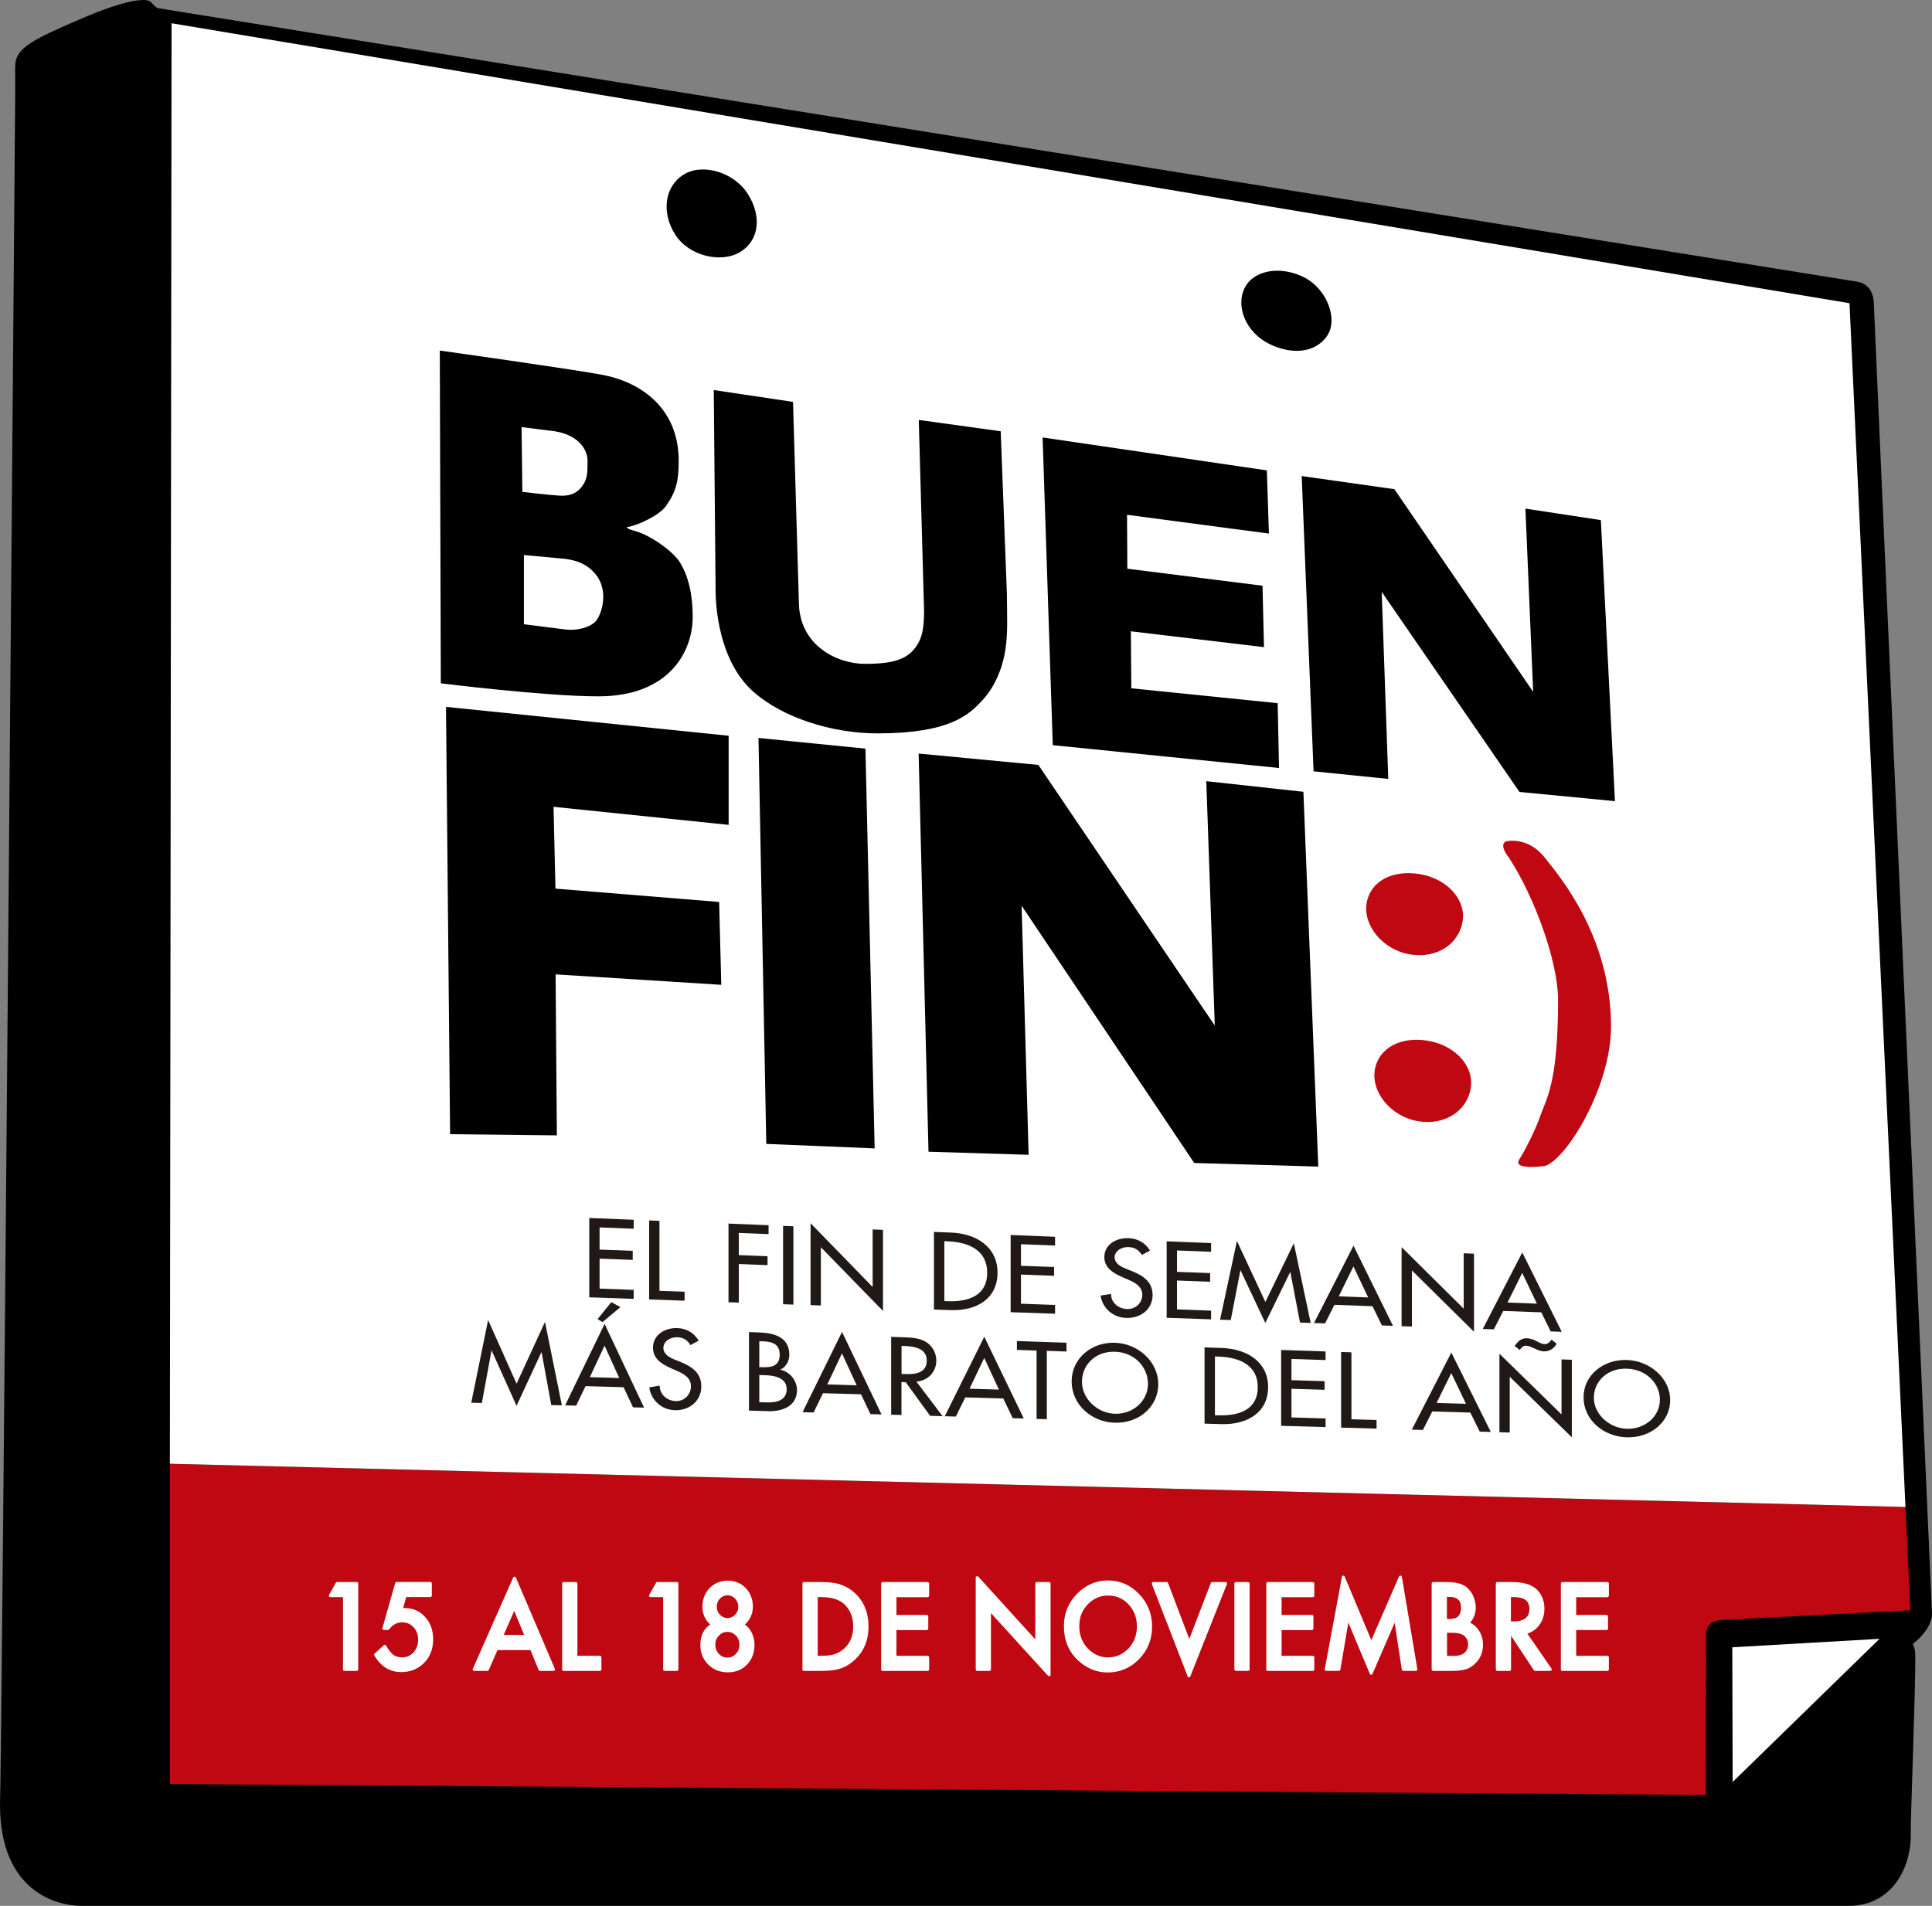 <?xml version="1.0" encoding="UTF-8"?>
<svg id="Capa_2" data-name="Capa 2" xmlns="http://www.w3.org/2000/svg" viewBox="0 0 262.26 258.78">
  <rect x="0" y="0" width="262.26" height="258.78" fill="#808080" stroke="none"/>
  <defs>
    <style>
      .cls-1, .cls-2, .cls-3, .cls-4 {
        stroke-width: 0px;
      }

      .cls-2 {
        fill: #211915;
      }

      .cls-3 {
        fill: #bf0811;
      }

      .cls-4 {
        fill: #fff;
      }
    </style>
  </defs>
  <g id="Capa_1-2" data-name="Capa 1">
    <g>
      <path class="cls-1" d="m21.33,1.09l230.9,37.18s2.03.24,2.13,2.87c.15,4,7.9,177.92,7.9,177.92.04,1.91-2.02,3.75-2.61,4.15,0,0,.33.58.34,1.46.06,4.35-.65,22.18-.61,24.25.1,4.71-2.59,9.86-8.45,9.86H11.06c-3.33,0-11.06-1.92-11.06-13.76C.25,239.79,2.06,13.16,2.06,13.16v-4.17c0-2.47,2.41-3.62,8.78-6.37C13.77,1.35,16.87.23,18.8.04c1.82-.18,1.53.28,2.53,1.05Z"/>
      <path class="cls-3" d="m23.06,198.75l235.6,5.88.66,14.01-25.72,1.33s-1.06.04-1.57.65c-.52.61-.43,1.48-.43,1.48l-.05,21.62-208.49-1.49v-43.46Z"/>
      <polygon class="cls-4" points="235.2 241.96 235.15 223.67 255.14 222.52 235.2 241.96"/>
      <polygon class="cls-4" points="23.29 3.16 23.06 198.75 258.66 204.62 251.06 41.17 23.29 3.16"/>
      <path class="cls-1" d="m180.12,45.65c-1.76,2.47-5.11,2.43-7.88,1.02-3.21-1.63-4.5-5.14-3.29-7.56,1.2-2.42,4.79-3.08,8.02-1.48,3.22,1.6,4.72,5.81,3.15,8.01Z"/>
      <path class="cls-1" d="m101.51,26.33c1.87,2.94,1.62,6.2-.96,7.84-2.58,1.64-7.04.62-8.9-2.33-1.87-2.94-1.47-6.47,1.11-8.11,2.58-1.64,6.89-.35,8.75,2.6Z"/>
      <g>
        <path class="cls-2" d="m79.99,165.38l6.03.24v1.22l-4.63-.18v3.01l4.5.17v1.23l-4.5-.17v4.07l4.63.17v1.22l-6.03-.21v-10.77Z"/>
        <path class="cls-2" d="m89.52,175.27l3.41.12v1.22l-4.81-.17v-10.73l1.4.06v9.5Z"/>
        <path class="cls-2" d="m100.29,167.42v3l3.9.15v1.21l-3.9-.15v5.24l-1.4-.05v-10.68l5.44.22v1.21l-4.04-.16Z"/>
        <path class="cls-2" d="m107.7,177.14l-1.4-.05v-10.64l1.4.06v10.63Z"/>
        <path class="cls-2" d="m110.03,166.09l8.43,8.66v-7.82l1.4.06v11.01l-8.43-8.65v7.91l-1.4-.05v-11.13Z"/>
        <path class="cls-2" d="m126.79,167.27l2.32.09c3.44.14,6.3,1.95,6.3,5.45s-2.8,5.2-6.35,5.08l-2.28-.08v-10.54Zm1.4,9.39l.49.02c2.86.1,5.33-.81,5.33-3.86s-2.47-4.15-5.33-4.27l-.49-.02v8.13Z"/>
        <path class="cls-2" d="m137.19,167.69l6.03.24v1.19l-4.63-.18v2.93l4.5.17v1.19l-4.5-.17v3.96l4.63.17v1.19l-6.03-.21v-10.49Z"/>
        <path class="cls-2" d="m154.99,170.38c-.42-.66-.95-1.02-1.8-1.05-.89-.04-1.88.49-1.88,1.4,0,.82.86,1.28,1.56,1.55l.8.32c1.59.64,2.79,1.5,2.79,3.24,0,1.89-1.58,3.18-3.59,3.11-1.82-.06-3.23-1.36-3.47-3.04l1.42-.22c-.02,1.15.97,2.01,2.17,2.05,1.21.04,2.07-.86,2.07-1.95s-.97-1.64-1.94-2.05l-.77-.33c-1.28-.56-2.44-1.28-2.44-2.73,0-1.69,1.61-2.63,3.31-2.56,1.25.05,2.28.66,2.89,1.69l-1.12.58Z"/>
        <path class="cls-2" d="m158.37,168.55l6.03.24v1.18l-4.63-.18v2.9l4.5.17v1.18l-4.5-.17v3.92l4.63.17v1.18l-6.03-.21v-10.38Z"/>
        <path class="cls-2" d="m168.41,172.46h-.03s-1.31,6.78-1.31,6.78l-1.45-.05,2.29-10.69,3.86,8.28,3.86-7.97,2.29,10.82-1.45-.05-1.31-6.85h-.03s-3.37,6.9-3.37,6.9l-3.37-7.16Z"/>
        <path class="cls-2" d="m181.15,177.16l-1.28,2.53-1.5-.05,5.36-10.5,5.36,10.88-1.5-.05-1.28-2.61-5.15-.19Zm2.58-5.22l-2,4.08,3.99.15-2-4.22Z"/>
        <path class="cls-2" d="m190.26,169.34l8.43,8.35v-7.52l1.4.06v10.6l-8.43-8.33v7.62l-1.4-.05v-10.71Z"/>
        <path class="cls-2" d="m204.06,178l-1.28,2.5-1.5-.05,5.36-10.39,5.36,10.77-1.5-.05-1.28-2.59-5.15-.19Zm2.58-5.17l-2,4.03,3.99.15-2-4.18Z"/>
        <path class="cls-2" d="m66.75,183.38h-.03s-1.31,7.12-1.31,7.12l-1.44-.04,2.29-11.23,3.86,8.65,3.86-8.39,2.29,11.33-1.44-.04-1.31-7.17h-.03s-3.37,7.27-3.37,7.27l-3.37-7.48Z"/>
        <path class="cls-2" d="m79.49,188.2l-1.28,2.66-1.5-.04,5.36-11.06,5.36,11.37-1.5-.04-1.28-2.73-5.15-.15Zm2.58-5.5l-2,4.29,3.99.12-2-4.41Zm2.15-5.22l-2.44,2.04-.66-.41,1.86-2.3,1.24.67Z"/>
        <path class="cls-2" d="m93.73,182.64c-.42-.68-.95-1.04-1.8-1.07-.89-.03-1.88.52-1.88,1.46,0,.84.86,1.31,1.56,1.59l.8.32c1.59.65,2.79,1.52,2.79,3.31,0,1.94-1.58,3.29-3.59,3.23-1.82-.05-3.23-1.37-3.47-3.1l1.41-.24c-.01,1.18.97,2.06,2.17,2.1,1.21.04,2.07-.9,2.07-2.03s-.97-1.68-1.94-2.09l-.77-.34c-1.28-.57-2.44-1.3-2.44-2.79,0-1.74,1.61-2.72,3.31-2.66,1.25.04,2.28.66,2.89,1.71l-1.12.6Z"/>
        <path class="cls-2" d="m101.67,180.87l1.37.05c2.12.07,4.11.66,4.11,3.06,0,.78-.45,1.66-1.21,1.98v.03c1.33.27,2.25,1.52,2.25,2.76,0,2.13-1.92,2.92-3.9,2.86l-2.62-.08v-10.66Zm1.4,4.77h.36c1.33.05,2.41-.17,2.41-1.69s-1.07-1.79-2.38-1.83h-.39s0,3.52,0,3.52Zm0,4.75l1.07.03c1.3.04,2.65-.29,2.65-1.8s-1.61-1.86-2.86-1.89l-.86-.03v3.69Z"/>
        <path class="cls-2" d="m111.72,189.17l-1.28,2.62-1.5-.04,5.36-10.9,5.36,11.2-1.5-.04-1.28-2.69-5.15-.15Zm2.58-5.42l-2,4.23,3.99.12-2-4.35Z"/>
        <path class="cls-2" d="m127.96,192.29l-1.7-.05-3.31-4.56-.58-.02v4.47l-1.4-.04v-10.57l1.7.06c1,.03,2.07.08,2.96.59.94.55,1.47,1.56,1.47,2.56,0,1.51-1.07,2.73-2.7,2.87l3.55,4.69Zm-5.59-5.72h.45c1.43.06,2.98-.14,2.98-1.82s-1.67-1.94-3.05-1.99h-.37s0,3.81,0,3.81Z"/>
        <path class="cls-2" d="m131.03,189.74l-1.28,2.6-1.5-.04,5.36-10.8,5.36,11.1-1.5-.04-1.28-2.67-5.15-.15Zm2.58-5.37l-2,4.19,3.99.12-2-4.31Z"/>
        <path class="cls-2" d="m142.11,192.7l-1.4-.04v-9.28l-2.67-.09v-1.2l6.73.23v1.19l-2.67-.09v9.27Z"/>
        <path class="cls-2" d="m157.23,187.93c0,3.09-2.64,5.34-5.88,5.25-3.25-.09-5.88-2.51-5.88-5.61s2.67-5.36,5.88-5.25c3.22.11,5.88,2.64,5.88,5.61Zm-1.4-.04c0-2.29-1.85-4.27-4.48-4.35-2.64-.09-4.48,1.78-4.48,4.07s2.06,4.28,4.48,4.35c2.43.07,4.48-1.7,4.48-4.07Z"/>
        <path class="cls-2" d="m163.52,182.95l2.32.08c3.44.12,6.3,1.88,6.3,5.31s-2.8,5.13-6.35,5.03l-2.28-.07v-10.36Zm1.4,9.22h.49c2.86.1,5.33-.82,5.33-3.81s-2.47-4.07-5.33-4.16l-.49-.02v7.99Z"/>
        <path class="cls-2" d="m173.91,183.3l6.03.2v1.17l-4.63-.15v2.88l4.5.14v1.17l-4.5-.14v3.89l4.63.14v1.17l-6.03-.17v-10.31Z"/>
        <path class="cls-2" d="m183.45,192.71l3.41.1v1.17l-4.81-.14v-10.27l1.4.05v9.09Z"/>
        <path class="cls-2" d="m194.43,191.64l-1.28,2.52-1.5-.04,5.36-10.47,5.36,10.78-1.5-.04-1.28-2.59-5.15-.15Zm2.58-5.21l-2,4.06,3.99.12-2-4.18Z"/>
        <path class="cls-2" d="m203.54,183.81l8.43,8.24v-7.47l1.4.05v10.53l-8.43-8.22v7.57l-1.4-.04v-10.65Zm2.07-1.06l.04-.07c.4-.51.82-.99,1.61-.97.51.02.94.19,1.33.4.39.2.74.39,1.07.4.43.02.75-.31.95-.61l.7.55c-.34.62-.94,1.07-1.76,1.04-.42-.01-.83-.2-1.24-.39-.39-.17-.77-.36-1.16-.38-.37-.01-.7.31-.85.59l-.7-.56Z"/>
        <path class="cls-2" d="m226.72,190.09c0,2.98-2.64,5.16-5.88,5.07-3.25-.09-5.88-2.43-5.88-5.43s2.67-5.18,5.88-5.07c3.22.11,5.88,2.56,5.88,5.43Zm-1.4-.04c0-2.21-1.85-4.13-4.48-4.21-2.64-.09-4.48,1.71-4.48,3.94s2.06,4.14,4.48,4.22c2.43.07,4.48-1.64,4.48-3.94Z"/>
      </g>
      <polygon class="cls-1" points="60.54 95.98 98.91 99.9 98.91 112 75.14 109.55 75.4 120.66 97.62 122.47 97.91 133.72 75.42 132.3 75.59 154.16 61.1 154 60.54 95.98"/>
      <polygon class="cls-1" points="102.96 100.2 117.48 101.65 118.73 155.93 104.02 155.32 102.96 100.2"/>
      <polygon class="cls-1" points="124.7 102.32 140.95 103.86 164.9 139.25 163.75 106.07 176.93 107.51 178.95 158.4 162.11 157.91 138.68 122.98 139.63 156.8 126.04 156.38 124.7 102.32"/>
      <path class="cls-3" d="m198.54,125.12c-.5,3.03-3.45,5.07-7.13,4.47-3.67-.6-6.39-3.9-5.9-6.93.5-3.03,3.51-4.58,7.19-3.98,3.67.6,6.33,3.41,5.84,6.44Z"/>
      <path class="cls-3" d="m199.65,147.76c-.5,3.04-3.45,5.08-7.13,4.48-3.67-.6-6.39-3.9-5.9-6.94.5-3.04,3.52-4.59,7.19-3.99,3.67.6,6.33,3.41,5.83,6.45Z"/>
      <path class="cls-1" d="m92.33,76.41c-.9-1.5-3.9-3.66-6.08-4.3-.65-.19-.91-.22-1.19-.53,1.42-.18,4.44-1.59,5.35-2.88,1.36-1.94,1.72-3.35,1.72-6.1,0-7.43-5.45-10.81-10.44-11.72-4.82-.88-21.99-3.28-21.99-3.28l.14,45.18s14.18,1.77,21.37,1.77c9.79,0,12.82-6.25,12.82-10.75,0-2.96-.52-5.43-1.71-7.4Zm-21.53-18.42l4.59.58c3.39.59,4.39,2.69,4.37,4.04-.02,1.46.02,2.29-.63,3.26-.57.86-1.46,1.53-3.18,1.43-1.5-.09-5.04-.51-5.04-.51l-.11-8.81Zm10.06,26.37c-.8.86-2.6,1.31-4.13,1.11-1.93-.24-5.61-.71-5.61-.71v-9.4s5.59.52,5.59.52c2.11.27,3.15,1.02,3.93,1.85,2.17,2.32,1.02,5.76.22,6.63Z"/>
      <path class="cls-1" d="m124.72,57.02l11.12,1.54.84,22.05c0,2.67.18,5.34-.23,7.79-.41,2.47-1.49,5.01-3.19,6.79-1.7,1.78-4.2,4.39-14.15,4.39-6.21,0-12.83-2.15-16.76-5.58-4.75-4.13-5.21-11.6-5.21-13.82l-.25-27.22,10.76,1.61.79,27.08c0,6.11,5.35,8.49,8.96,8.49,2.97,0,5.12-.34,6.43-1.71,1.31-1.37,1.61-2.92,1.61-5.43l-.72-25.98Z"/>
      <path class="cls-1" d="m141.54,59.4l30.43,4.47.28,8.58-19.26-2.55.04,7.32,18.35,2.31.2,8.34-18.07-2.15.06,7.74,19.87,2.02.18,8.8-30.71-3.1-1.38-41.77Z"/>
      <path class="cls-1" d="m176.7,64.64l12.58,1.78,18.84,27.52-1.05-24.88,10.24,1.56,1.91,38.16-12.96-1.25-18.7-27.17.89,25.4-10.14-1.03-1.61-40.09Z"/>
      <path class="cls-3" d="m204.49,114.23s2.85-.7,5.15,2.15c2.29,2.85,9.05,10.95,9.05,23.02,0,8.08-5.93,17.87-8.93,18.91,0,0-4.56.67-3.51-.91.64-.96,2.24-4.12,2.75-5.64.86-2.57,2.5-4.43,2.5-16.02,0-5.14-3.22-14.02-6.66-19.27,0,0-1.51-1.82-.35-2.25Z"/>
      <g>
        <path class="cls-4" d="m48.43,214.81h-2.67c-.07,0-.14.04-.17.1l-.92,1.65c-.03.06-.03.14,0,.2.04.06.1.1.17.1h1.72v9.82c0,.11.09.2.2.2h1.67c.11,0,.2-.09.2-.2v-11.67c0-.11-.09-.2-.2-.2Z"/>
        <path class="cls-4" d="m54.89,218.36c-.05,0-.11,0-.17,0l.43-1.51h3.27c.11,0,.2-.09.2-.2v-1.65c0-.11-.09-.2-.2-.2h-4.58c-.09,0-.17.06-.19.14l-1.74,6.13c-.02.06,0,.12.03.17.04.05.1.08.16.08h.55c.06,0,.12-.03.16-.08.51-.65,1.1-.96,1.79-.96.62,0,1.13.22,1.54.67.41.43.62,1,.62,1.69s-.21,1.24-.63,1.72c-.42.46-.92.68-1.54.68-.47,0-.87-.11-1.18-.34-.33-.24-.66-.66-1-1.26-.03-.05-.08-.09-.14-.1-.06-.01-.12,0-.16.05l-1.26,1.13c-.07.06-.09.17-.04.25.88,1.51,2.11,2.27,3.65,2.27,1.24,0,2.29-.42,3.11-1.25.82-.83,1.23-1.9,1.23-3.18s-.37-2.26-1.09-3.06c-.73-.81-1.67-1.21-2.8-1.21Z"/>
        <path class="cls-4" d="m70.02,214.2c-.03-.07-.1-.12-.18-.12h0c-.08,0-.15.05-.18.12l-5.48,12.4c-.03.06-.02.13.02.19s.1.09.17.09h1.8c.08,0,.15-.05.18-.12l1.18-2.71h4.48l1.11,2.71c.03.07.1.12.18.12h1.83c.07,0,.13-.03.17-.09.04-.06.04-.13.02-.19l-5.29-12.4Zm-.22,4.53l1.35,3.26h-2.77l1.42-3.26Z"/>
        <path class="cls-4" d="m81.44,224.82h-3.06v-9.81c0-.11-.09-.2-.2-.2h-1.67c-.11,0-.2.09-.2.2v11.67c0,.11.09.2.2.2h4.93c.11,0,.2-.09.2-.2v-1.65c0-.11-.09-.2-.2-.2Z"/>
        <path class="cls-4" d="m91.89,214.81h-2.67c-.07,0-.14.04-.17.1l-.92,1.65c-.03.06-.03.14,0,.2.04.06.1.1.17.1h1.72v9.82c0,.11.09.2.2.2h1.67c.11,0,.2-.09.2-.2v-11.67c0-.11-.09-.2-.2-.2Z"/>
        <path class="cls-4" d="m101.12,220.58c.71-.65,1.08-1.46,1.08-2.43s-.33-1.85-.97-2.52c-.65-.67-1.47-1.01-2.44-1.01s-1.8.34-2.46,1.01c-.65.67-.98,1.51-.98,2.51s.36,1.82,1.07,2.44c-.9.58-1.35,1.51-1.35,2.78,0,1.06.36,1.95,1.06,2.65.7.7,1.6,1.06,2.67,1.06s1.93-.35,2.6-1.05c.68-.7,1.02-1.6,1.02-2.68,0-.63-.14-1.22-.41-1.72-.22-.43-.52-.77-.89-1.03Zm-1.33-1.33c-.29.3-.62.45-1.03.45s-.74-.15-1.03-.45c-.29-.3-.43-.67-.43-1.12,0-.41.14-.77.43-1.07.29-.3.62-.45,1.03-.45s.74.15,1.03.45c.29.31.43.67.43,1.1s-.14.79-.43,1.09Zm-2.21,2.84c.33-.34.71-.51,1.16-.51s.83.17,1.16.5c.33.34.48.75.48,1.24s-.16.89-.48,1.24c-.32.34-.7.51-1.16.51s-.84-.17-1.16-.51c-.32-.35-.48-.76-.48-1.26s.16-.87.48-1.21Z"/>
        <path class="cls-4" d="m114.17,215.17c-.66-.24-1.58-.36-2.71-.36h-2.33c-.11,0-.2.09-.2.2v11.67c0,.11.09.2.2.2h2.3c1.14,0,2.04-.11,2.67-.33.68-.22,1.34-.63,1.95-1.2,1.23-1.14,1.85-2.66,1.85-4.5s-.6-3.34-1.78-4.47c-.58-.56-1.24-.97-1.96-1.2Zm-2.61,9.65h-.56v-7.96h.56c1.37,0,2.41.34,3.1,1.01.77.75,1.16,1.75,1.16,2.97s-.39,2.2-1.17,2.95c-.38.36-.81.63-1.28.79-.47.16-1.08.24-1.81.24Z"/>
        <path class="cls-4" d="m125.93,214.81h-6.12c-.11,0-.2.09-.2.2v11.67c0,.11.09.2.2.2h6.12c.11,0,.2-.09.2-.2v-1.65c0-.11-.09-.2-.2-.2h-4.24v-3.5h4.12c.11,0,.2-.09.2-.2v-1.65c0-.11-.09-.2-.2-.2h-4.12v-2.41h4.24c.11,0,.2-.09.2-.2v-1.65c0-.11-.09-.2-.2-.2Z"/>
        <path class="cls-4" d="m142.41,214.81h-1.67c-.11,0-.2.09-.2.2v7.59l-7.74-8.52c-.06-.06-.14-.08-.22-.05-.08.03-.13.1-.13.19v12.46c0,.11.09.2.2.2h1.67c.11,0,.2-.09.2-.2v-7.65l7.74,8.5s.09.06.15.06c.02,0,.05,0,.07-.01.08-.03.13-.1.13-.18v-12.38c0-.11-.09-.2-.2-.2Z"/>
        <path class="cls-4" d="m150.44,214.59c-1.65,0-3.08.62-4.25,1.83-1.18,1.21-1.77,2.68-1.77,4.37,0,1.92.65,3.49,1.94,4.68,1.17,1.07,2.51,1.62,3.99,1.62,1.67,0,3.11-.61,4.28-1.82,1.17-1.2,1.76-2.68,1.76-4.41s-.59-3.2-1.76-4.42c-1.16-1.22-2.58-1.84-4.21-1.84Zm-.06,10.45c-1.01,0-1.92-.4-2.69-1.19-.78-.79-1.18-1.81-1.18-3.04s.38-2.17,1.14-2.96c.75-.8,1.69-1.21,2.78-1.21s2.03.41,2.77,1.21c.75.8,1.13,1.81,1.13,2.99s-.39,2.18-1.14,2.99c-.76.8-1.7,1.21-2.8,1.21Z"/>
        <path class="cls-4" d="m166.38,214.81h-1.83c-.08,0-.16.05-.19.13l-2.92,7.6-2.88-7.6c-.03-.08-.1-.13-.19-.13h-1.83c-.07,0-.13.03-.16.09-.04.05-.04.12-.02.18l4.86,12.54c.03.08.1.13.18.13h0c.08,0,.15-.05.18-.13l4.97-12.54c.02-.06.02-.13-.02-.18-.04-.05-.1-.09-.16-.09Z"/>
        <rect class="cls-4" x="167.56" y="214.81" width="2.07" height="12.06" rx=".2" ry=".2"/>
        <path class="cls-4" d="m178.21,214.81h-6.12c-.11,0-.2.09-.2.2v11.67c0,.11.09.2.2.2h6.12c.11,0,.2-.09.2-.2v-1.65c0-.11-.09-.2-.2-.2h-4.24v-3.5h4.12c.11,0,.2-.09.2-.2v-1.65c0-.11-.09-.2-.2-.2h-4.12v-2.41h4.24c.11,0,.2-.09.2-.2v-1.65c0-.11-.09-.2-.2-.2Z"/>
        <path class="cls-4" d="m190.12,213.94c-.09-.01-.17.04-.21.12l-3.76,8.64-3.62-8.64c-.03-.08-.11-.13-.2-.12-.09,0-.16.07-.17.16l-2.33,12.54c-.01.06,0,.12.04.16.04.05.09.07.15.07h1.73c.1,0,.18-.07.2-.17l1.08-6.38,2.92,6.96c.03.07.1.12.18.12h0c.08,0,.15-.05.18-.12l3.01-6.94.97,6.36c.01.1.1.17.2.17h1.72c.06,0,.11-.03.15-.07.04-.04.05-.1.04-.16l-2.1-12.54c-.01-.09-.08-.15-.17-.16Z"/>
        <path class="cls-4" d="m199.56,220.33c.51-.57.77-1.26.77-2.05,0-.48-.1-.97-.29-1.44-.19-.47-.46-.86-.79-1.18-.33-.31-.74-.53-1.21-.66-.46-.12-1.07-.19-1.83-.19h-1.67c-.11,0-.2.09-.2.2v11.67c0,.11.09.2.2.2h2.53c.77,0,1.43-.08,1.95-.23.49-.16.93-.45,1.32-.86.65-.66.97-1.49.97-2.45,0-.73-.18-1.38-.55-1.94-.31-.48-.71-.84-1.21-1.08Zm-1.59-.88c-.25.25-.66.38-1.23.38h-.33v-3h.39c.51,0,.9.13,1.15.37.26.24.38.62.38,1.11s-.13.89-.38,1.14Zm-1.55,2.25h.65c.84,0,1.43.15,1.74.45.32.31.48.67.48,1.13s-.16.84-.49,1.14c-.31.28-.83.42-1.53.42h-.84v-3.13Z"/>
        <path class="cls-4" d="m207.31,221.82c.65-.2,1.2-.59,1.62-1.14.47-.63.72-1.38.72-2.25,0-1.11-.38-2.02-1.14-2.7-.68-.61-1.8-.92-3.3-.92h-1.96c-.11,0-.2.09-.2.2v11.67c0,.11.09.2.2.2h1.67c.11,0,.2-.09.2-.2v-4.57l3.1,4.68c.04.06.1.09.17.09h2.05c.07,0,.14-.04.18-.11.03-.07.03-.14-.01-.21l-3.27-4.74Zm.3-3.37c0,1.15-.71,1.71-2.18,1.71h-.33v-3.31h.4c1.42,0,2.11.52,2.11,1.59Z"/>
        <path class="cls-4" d="m218.2,216.86c.11,0,.2-.09.2-.2v-1.65c0-.11-.09-.2-.2-.2h-6.12c-.11,0-.2.09-.2.2v11.67c0,.11.09.2.2.2h6.12c.11,0,.2-.09.2-.2v-1.65c0-.11-.09-.2-.2-.2h-4.24v-3.5h4.12c.11,0,.2-.09.2-.2v-1.65c0-.11-.09-.2-.2-.2h-4.12v-2.41h4.24Z"/>
      </g>
    </g>
  </g>
</svg>